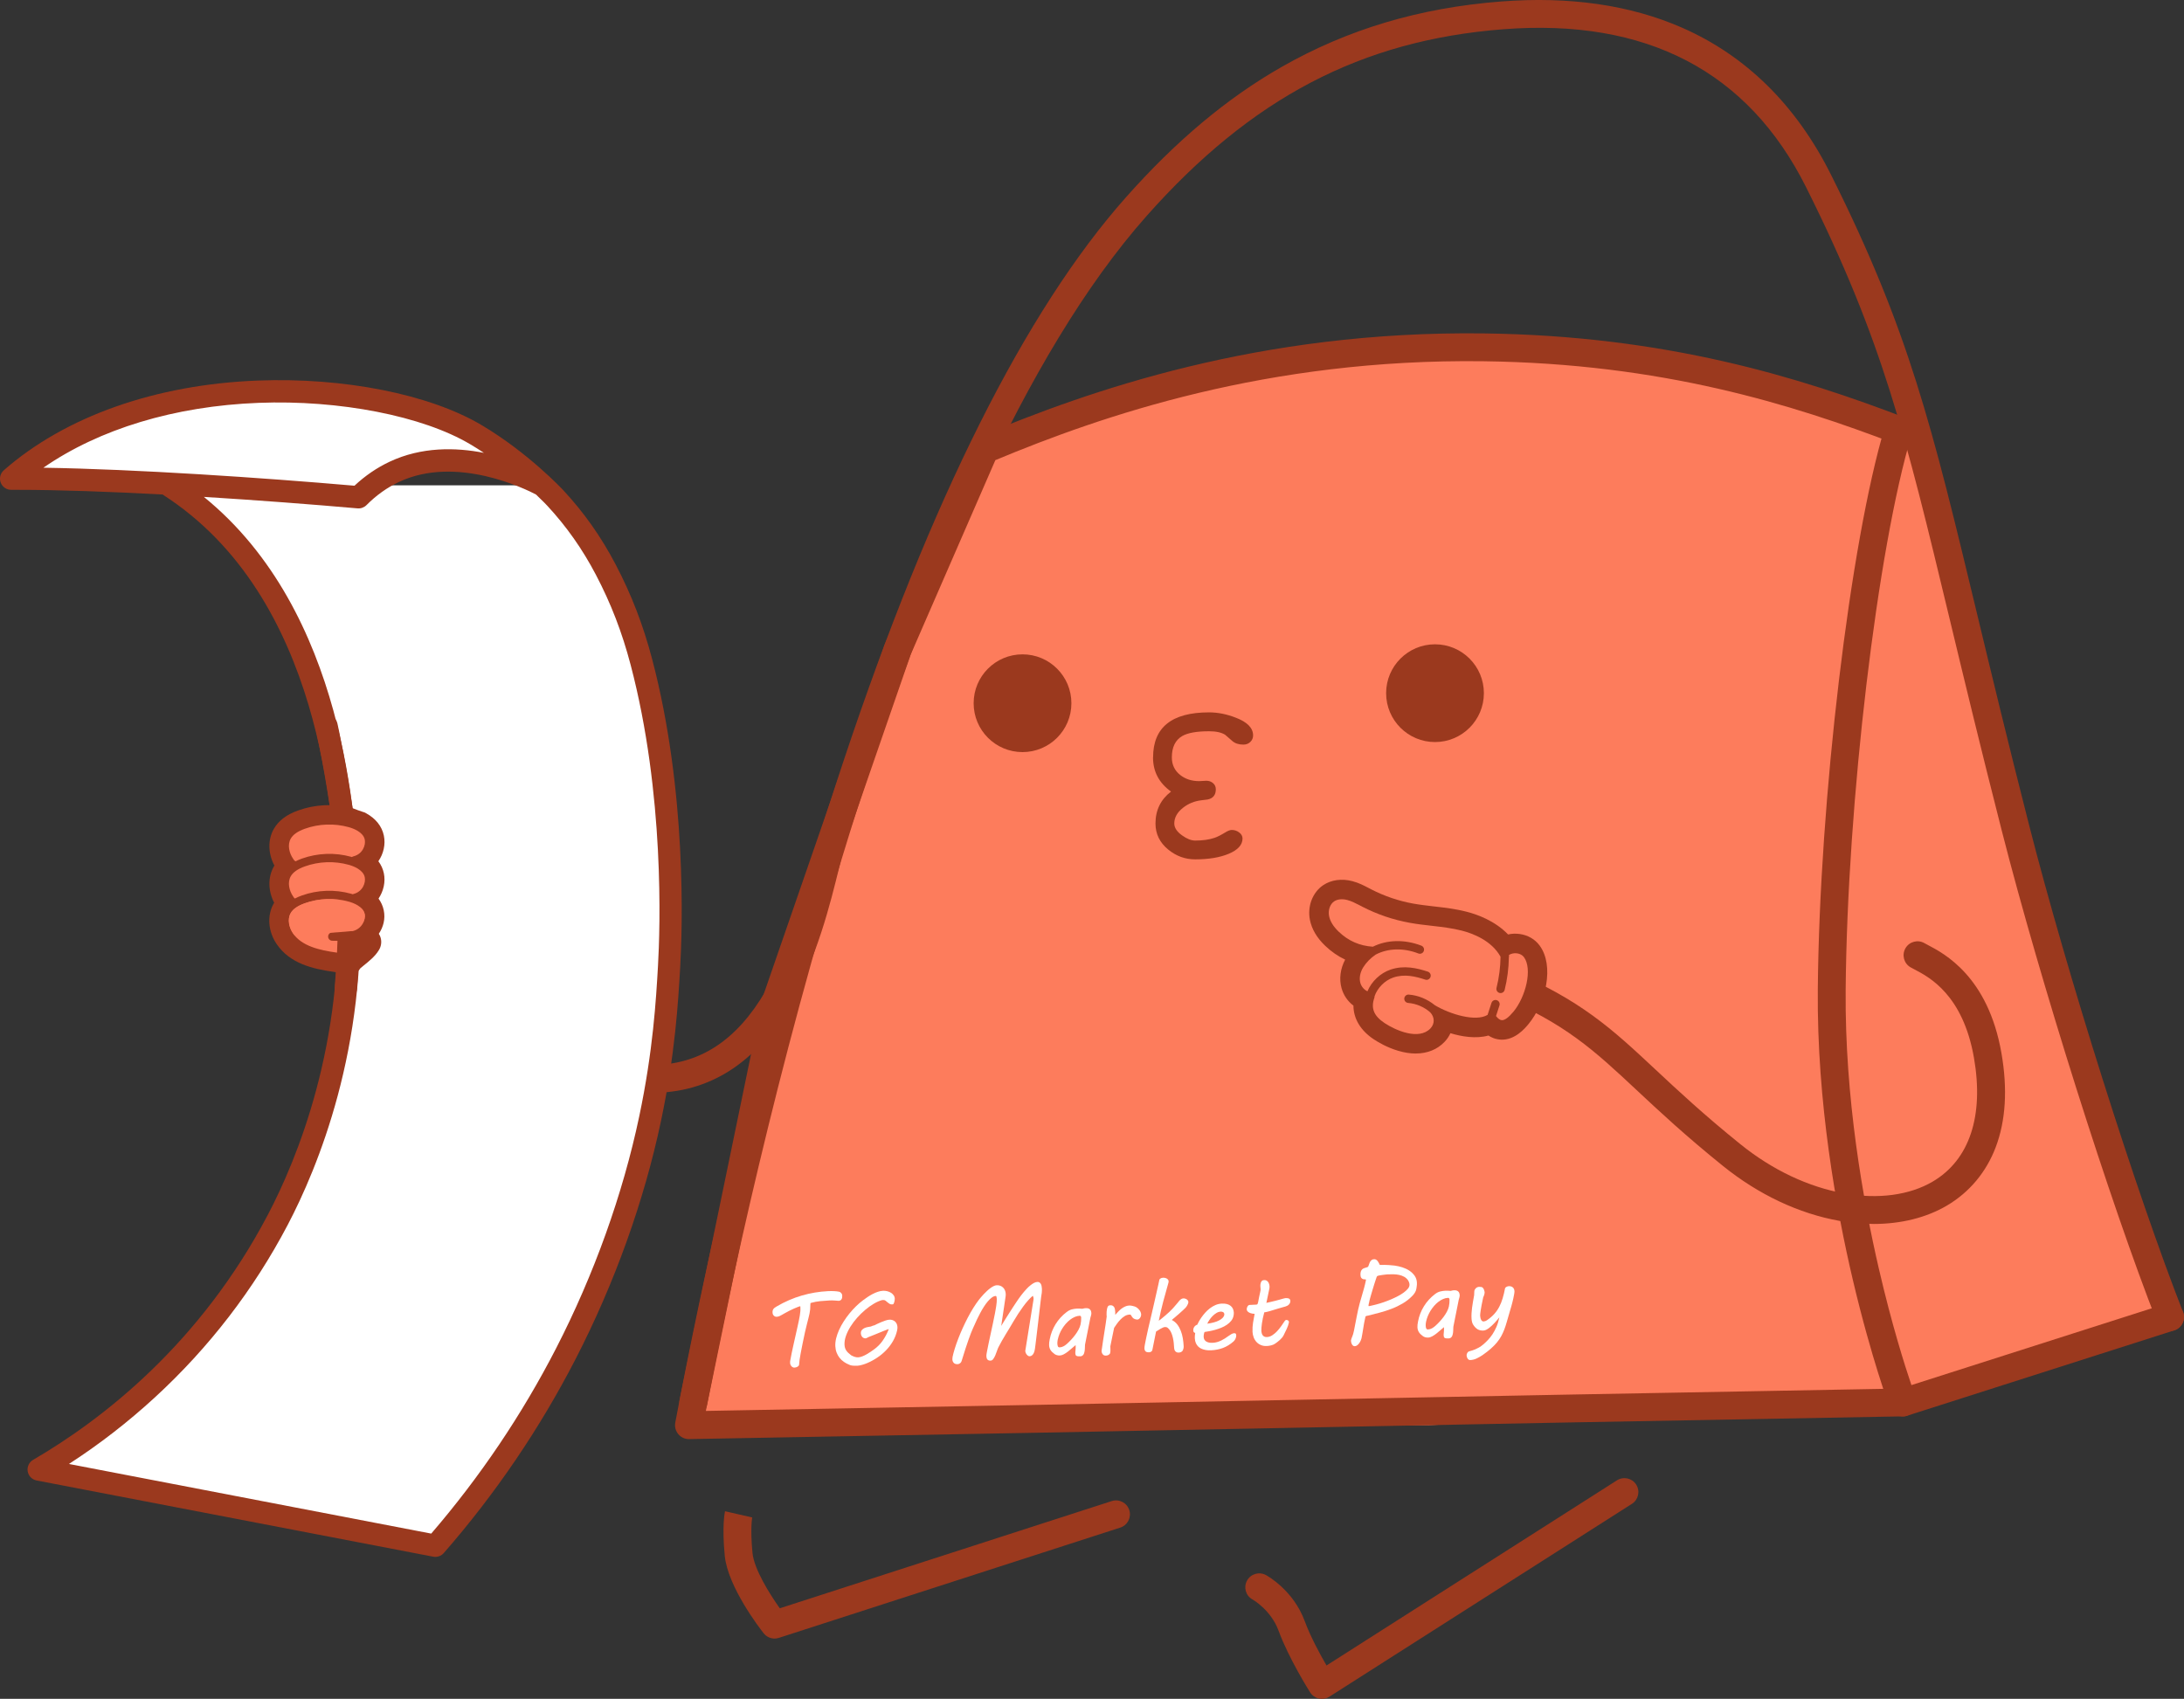 <?xml version="1.0" encoding="UTF-8"?> <svg xmlns="http://www.w3.org/2000/svg" id="Layer_1" data-name="Layer 1" viewBox="0 0 923.99 718.8"><rect x="0" y="0" width="923.99" height="718.8" fill="#333333" stroke="none"/> <defs> <style> .cls-1 { fill: #fff; } .cls-2 { fill: #fd7c5c; } .cls-3 { fill: #9b391e; } </style> </defs> <polygon class="cls-2" points="291.49 603.02 323.15 459.42 346.6 376.34 379.77 274.84 416.64 190.17 495.22 163.16 586.43 146.92 680.87 150.46 789.48 176.9 804.02 182.29 824.44 235.12 854.44 357.1 883.33 456.48 918.09 557.26 805.03 593.4 604.26 603.02 291.49 603.02"></polygon> <g> <path class="cls-1" d="m334.25,576.1c.43-2.39.92-4.81,1.48-7.25.56-2.44,1.1-4.86,1.63-7.26.22-1,.42-1.9.59-2.72.17-.81.31-1.55.42-2.22.11-.66.19-1.26.23-1.8.05-.54.06-1.03.03-1.49,0-.09,0-.18-.01-.29,0-.11-.02-.24-.04-.39-.14,0-.46.1-.94.28-.48.18-1.05.42-1.7.7-.65.29-1.33.61-2.05.97-.72.36-1.38.71-1.99,1.07-.49.28-.89.52-1.22.7-.33.19-.61.33-.85.44-.24.1-.46.18-.65.22-.2.05-.4.07-.62.08-.44.02-.83-.13-1.17-.46-.34-.33-.52-.76-.55-1.3-.02-.31,0-.59.06-.83.05-.24.14-.45.27-.64s.3-.38.52-.55c.22-.17.49-.36.81-.54,3.51-2.06,7.09-3.61,10.74-4.67,3.65-1.06,7.33-1.67,11.05-1.85.3-.01.66-.02,1.07-.03.41,0,.84,0,1.28.01.44.01.86.04,1.28.09.42.04.78.1,1.1.17.33.08.63.28.89.58.26.3.39.63.41.99.01.29,0,.56-.03.84-.04.27-.11.51-.23.72-.12.21-.28.37-.48.5-.2.13-.45.2-.75.22-.52-.03-1.11-.07-1.77-.13-.67-.05-1.34-.06-2-.03-1.34.06-2.67.16-4,.29-1.33.13-2.68.38-4.06.77-.07.03-.11.11-.13.23s-.03.28-.03.46c0,.77-.04,1.45-.09,2.04-.06.59-.15,1.18-.27,1.77-.12.59-.27,1.23-.45,1.92-.18.69-.39,1.51-.63,2.47-.24.96-.52,2.11-.83,3.45-.31,1.34-.65,2.95-1.02,4.84l-.82,4.2c-.2.97-.34,1.83-.44,2.6-.1.77-.18,1.53-.24,2.27-.05.25-.25.48-.62.72-.37.23-.81.36-1.32.39-.3.01-.57-.05-.82-.21-.25-.15-.46-.35-.63-.6-.17-.25-.29-.52-.36-.83-.07-.3-.07-.61,0-.91Z"></path> <path class="cls-1" d="m375.99,562.33c-.17.05-.47.16-.91.32-.43.16-.93.36-1.47.58-.55.22-1.12.45-1.73.71-.61.25-1.19.49-1.73.71-.55.22-1.02.41-1.43.57-.41.16-.68.27-.82.32-.1.02-.23.07-.38.15-.15.08-.31.16-.47.24-.16.08-.31.15-.46.23-.15.07-.26.11-.35.11-.3.01-.57-.03-.81-.14-.24-.11-.45-.26-.63-.45-.18-.19-.32-.42-.42-.69-.1-.27-.15-.54-.17-.83-.03-.58.11-1.06.42-1.41.31-.36.69-.64,1.13-.84.44-.2.9-.34,1.38-.42.48-.08.88-.15,1.19-.21.04,0,.13-.03.25-.08s.27-.11.42-.17c.15-.06.31-.12.46-.17.15-.05.28-.08.38-.08.25-.13.64-.32,1.17-.57.53-.25,1.11-.51,1.74-.78.63-.27,1.26-.5,1.88-.71.63-.21,1.17-.32,1.62-.35.51-.03.97.04,1.38.18.41.14.76.36,1.06.63.3.28.53.61.7.99.17.38.26.81.29,1.28,0,.2,0,.4-.01.61-.02.21-.06.46-.11.77-.35,1.62-.93,3.13-1.74,4.55-.81,1.42-1.78,2.71-2.91,3.89-1.13,1.18-2.38,2.23-3.77,3.15-1.38.92-2.82,1.7-4.3,2.33l.02-.02c-.24.11-.53.23-.87.35-.34.12-.7.24-1.08.35-.37.11-.74.2-1.1.28-.36.07-.68.12-.95.13-.56.03-1.03.03-1.41.02-.39-.02-.71-.04-.98-.08-.27-.04-.49-.09-.67-.15-.18-.06-.35-.13-.49-.19-.83-.33-1.6-.74-2.3-1.23-.7-.49-1.31-1.06-1.83-1.72-.52-.66-.93-1.4-1.24-2.22s-.49-1.72-.54-2.7c-.05-1.05.07-2.16.35-3.33.29-1.16.7-2.34,1.24-3.54.54-1.2,1.19-2.39,1.94-3.56.75-1.18,1.57-2.31,2.46-3.41.89-1.09,1.82-2.11,2.8-3.06s1.95-1.79,2.93-2.52c.59-.44,1.23-.89,1.92-1.36.68-.46,1.39-.88,2.11-1.26.72-.38,1.46-.7,2.21-.95.75-.26,1.49-.4,2.22-.44.58-.03,1.17.03,1.74.17.58.14,1.1.36,1.57.64.47.28.86.64,1.17,1.07.31.43.47.91.5,1.45.01.24-.01.51-.07.8-.02.12-.07.32-.14.61-.07.29-.17.52-.29.68l.04-.04c-.05.19-.14.3-.27.33-.13.04-.27.06-.41.06-.43.02-.8-.07-1.11-.27-.31-.2-.6-.42-.87-.65-.27-.24-.53-.46-.79-.66-.26-.2-.56-.29-.9-.28l-.58.03c-1.1.3-2.26.81-3.48,1.53-1.22.72-2.43,1.59-3.63,2.6-1.2,1.01-2.34,2.12-3.43,3.35-1.08,1.22-2.03,2.48-2.84,3.78-.81,1.3-1.44,2.6-1.9,3.92-.46,1.31-.66,2.56-.6,3.75.05.97.31,1.79.78,2.46.47.67,1.15,1.32,2.02,1.95h-.02c.46.26.95.48,1.48.66.53.17,1.04.25,1.54.22.51-.03,1.07-.15,1.66-.38.6-.23,1.19-.51,1.78-.84.59-.33,1.17-.69,1.73-1.07s1.07-.74,1.52-1.06c1.46-1.06,2.68-2.29,3.65-3.69.97-1.4,1.76-2.85,2.36-4.33.02-.07.05-.14.08-.22.03-.06.04-.12.06-.18.01-.06.02-.12.04-.16Z"></path> <path class="cls-1" d="m402.96,574.33c.22-1.1.54-2.32.96-3.67.42-1.35.91-2.76,1.48-4.23.56-1.47,1.19-2.96,1.88-4.48.69-1.52,1.41-3,2.16-4.44.75-1.44,1.53-2.81,2.33-4.1s1.6-2.44,2.39-3.47c.23-.28.52-.63.86-1.05.34-.42.73-.85,1.16-1.3.43-.45.88-.9,1.35-1.34.47-.44.95-.85,1.43-1.2.48-.36.95-.65,1.41-.88.46-.23.89-.35,1.29-.37.54-.03,1.04.04,1.5.21.46.16.85.41,1.19.73.34.33.61.72.81,1.19.2.47.32.99.34,1.56.01.24,0,.49-.02.73-.02.24-.06.5-.1.75l-1.79,12.04c.2-.34.48-.8.83-1.38.36-.58.76-1.23,1.21-1.94.45-.71.92-1.46,1.41-2.23.49-.77.97-1.52,1.44-2.24.47-.72.91-1.38,1.31-1.98.4-.6.73-1.08.98-1.45l.36-.51c.24-.34.53-.74.88-1.2.35-.46.74-.94,1.16-1.45s.88-1.01,1.35-1.5c.48-.49.96-.94,1.46-1.33.49-.4.99-.72,1.47-.98s.96-.4,1.41-.42c.34-.02.63.05.87.19.24.15.43.35.59.6.15.26.27.56.34.92.07.35.12.72.14,1.11.03.6,0,1.21-.06,1.82-.07.62-.16,1.18-.26,1.68-.05.4-.12.98-.21,1.72-.09.75-.19,1.61-.3,2.58-.12.97-.24,2.02-.37,3.15-.13,1.13-.26,2.27-.4,3.44-.14,1.16-.27,2.31-.41,3.45-.14,1.14-.26,2.19-.38,3.18-.12.98-.22,1.86-.32,2.64-.1.78-.18,1.38-.24,1.81-.03.2-.09.48-.16.82-.08.35-.2.69-.36,1.02-.16.34-.38.63-.66.89-.28.26-.63.4-1.06.42-.23.01-.45-.05-.66-.19-.21-.14-.41-.32-.58-.54-.18-.22-.32-.46-.42-.72-.11-.26-.17-.5-.2-.71l3.42-21.33c.03-.2.06-.38.08-.54.02-.16.03-.31.02-.45,0-.16-.03-.3-.07-.42-.04-.13-.08-.25-.11-.36-.05-.13-.1-.24-.14-.34-.62.52-1.28,1.17-1.97,1.95-.7.78-1.4,1.65-2.1,2.61-.7.96-1.4,1.97-2.1,3.04-.7,1.07-1.36,2.14-1.98,3.21-.49.84-1.01,1.72-1.57,2.65-.56.93-1.13,1.86-1.7,2.79-.57.93-1.12,1.87-1.65,2.8-.53.93-1.01,1.82-1.44,2.67-.21.41-.42.93-.63,1.57-.21.64-.45,1.26-.71,1.88-.26.61-.55,1.14-.87,1.58-.31.44-.68.68-1.11.7-.33.02-.6-.02-.83-.11-.23-.09-.41-.21-.54-.37s-.24-.35-.31-.56c-.07-.22-.11-.46-.12-.71-.02-.33,0-.66.05-.99.05-.33.1-.65.16-.95.24-1.27.49-2.53.76-3.79.27-1.26.54-2.54.83-3.85.29-1.31.58-2.67.88-4.08.3-1.41.61-2.9.92-4.49.08-.45.17-.95.27-1.5.1-.55.2-1.12.28-1.68.09-.57.15-1.12.2-1.65.05-.53.06-1,.04-1.42-.02-.37-.06-.66-.13-.88-.07-.22-.18-.32-.34-.32-.53.03-1.07.25-1.64.67-.57.42-1.13.97-1.7,1.64-.57.67-1.12,1.43-1.67,2.29-.54.85-1.06,1.73-1.54,2.64-.48.9-.93,1.79-1.35,2.67s-.77,1.67-1.06,2.36c-.06.15-.16.35-.28.6-.12.26-.28.61-.48,1.07-.2.46-.44,1.05-.73,1.76s-.62,1.62-1,2.7c-.38,1.09-.82,2.39-1.32,3.9s-1.05,3.28-1.67,5.31c-.11.35-.32.64-.63.87-.31.23-.64.35-.98.37-.74.04-1.3-.14-1.66-.52-.37-.38-.57-.86-.6-1.45-.01-.26,0-.54.07-.86Z"></path> <path class="cls-1" d="m454.94,572.76c-.02-.41,0-.91.08-1.49.07-.58.09-1.3.05-2.16-.45.36-.95.8-1.5,1.29-.55.5-1.12.98-1.71,1.43-.59.46-1.18.85-1.77,1.17-.59.32-1.15.49-1.68.52-.43.02-.84-.02-1.23-.13s-.73-.26-1.01-.47c-.78-.56-1.36-1.13-1.72-1.72-.36-.58-.57-1.27-.6-2.07-.02-.36,0-.73.04-1.12s.12-.83.22-1.34c.43-2.28,1.26-4.41,2.48-6.39,1.22-1.98,2.78-3.69,4.67-5.14.73-.56,1.47-.94,2.22-1.13.75-.19,1.49-.3,2.23-.33.33-.02.7-.01,1.1.01.41.02.78.05,1.11.07.32-.09.59-.15.79-.19.21-.04.42-.06.65-.07.43-.02.79.02,1.08.12.29.1.53.24.71.43.18.18.32.4.41.64.09.25.14.5.16.77.02.37-.02.73-.12,1.07-.1.34-.2.68-.29,1.03l-2.27,11.4c-.03.62-.05,1.18-.07,1.7-.02.52-.08,1-.19,1.44-.04.13-.08.29-.14.49s-.15.39-.28.57c-.13.18-.3.35-.51.49-.21.14-.48.22-.82.23-.44.02-.8,0-1.06-.03s-.47-.12-.62-.22c-.15-.1-.25-.22-.3-.37s-.08-.32-.09-.52Zm-7.41-6.11c-.05.2-.09.49-.14.86-.05.37-.06.75-.04,1.12.02.38.09.73.22,1.03.13.3.39.44.77.42.6-.03,1.15-.19,1.66-.48.51-.29.98-.63,1.42-1.02.59-.53,1.18-1.12,1.79-1.77.6-.65,1.17-1.33,1.7-2.04.53-.71.99-1.44,1.39-2.18.4-.74.68-1.47.85-2.19.09-.42.17-.9.22-1.45.05-.55.07-1.03.05-1.46,0-.18-.06-.36-.15-.54s-.26-.25-.5-.24c-.7.03-1.39.2-2.09.51-.69.31-1.35.7-1.99,1.19-.63.49-1.23,1.06-1.79,1.7s-1.07,1.34-1.52,2.07-.83,1.48-1.14,2.24c-.31.77-.54,1.51-.69,2.23Z"></path> <path class="cls-1" d="m466.14,570.93c.14-1.01.3-2.11.48-3.32.18-1.21.37-2.43.57-3.67.2-1.24.39-2.45.57-3.65.18-1.19.34-2.29.46-3.28-.02-.14-.03-.27-.04-.37s-.01-.22-.02-.35c-.02-.44-.01-.88.02-1.33.04-.44.09-.85.18-1.23.13-.55.29-.92.47-1.13.18-.2.49-.31.92-.33.41-.02.75.05,1.01.2s.46.36.62.62c.16.26.26.57.32.92s.1.71.12,1.08c0,.2.01.42.01.66,0,.24,0,.44,0,.58.38-.43.78-.88,1.21-1.33.43-.46.89-.87,1.37-1.25.49-.37,1.01-.69,1.56-.94.55-.25,1.13-.4,1.75-.43.24-.01.48,0,.72.03s.48.08.72.14c.29.06.59.14.9.24.31.11.62.26.91.46.49.33.9.76,1.25,1.28.35.52.53,1.06.56,1.61.01.21-.02.45-.09.7-.07.25-.18.49-.32.7-.14.21-.31.39-.5.54-.19.15-.41.22-.65.24-.24.01-.54-.03-.9-.14-.36-.1-.65-.25-.89-.44-.1-.08-.21-.2-.33-.35s-.22-.3-.32-.46c-.1-.15-.19-.29-.28-.43-.09-.13-.15-.22-.19-.26-.07-.01-.15-.02-.24-.02-.09,0-.16,0-.24,0-.73.04-1.41.25-2.05.66-.64.4-1.23.88-1.77,1.45-.54.56-1.04,1.16-1.49,1.79-.45.63-.84,1.19-1.17,1.7-.23,1.17-.49,2.41-.77,3.73-.29,1.32-.56,2.7-.84,4.14l.03.53c.02.43.03.86.02,1.31,0,.44-.07.84-.2,1.19-.15.22-.36.41-.65.58-.28.16-.62.25-1,.27-.6.03-1.06-.14-1.37-.52-.32-.38-.49-.83-.52-1.36-.01-.24.01-.49.07-.75Z"></path> <path class="cls-1" d="m492.93,561.47c-.29.01-.6.1-.95.25-.35.15-.7.33-1.05.53-.35.2-.68.41-1,.63s-.6.39-.83.51l-1.57,7.79c-.06.3-.22.54-.5.71-.28.17-.54.26-.78.27-.77.04-1.3-.09-1.59-.38-.29-.29-.45-.69-.48-1.19-.01-.21,0-.43.02-.65.02-.22.06-.46.1-.7l.07-.37c.07-.39.16-.88.28-1.47.12-.59.25-1.22.39-1.87.14-.66.28-1.32.43-1.99.15-.67.28-1.29.41-1.85.13-.55.32-1.36.58-2.45.25-1.08.54-2.3.85-3.64.31-1.34.64-2.75.97-4.21.34-1.47.65-2.86.95-4.19.3-1.33.57-2.51.8-3.54.24-1.03.4-1.79.49-2.28.12-.21.31-.38.57-.52.26-.14.58-.22.95-.24.26-.01.52,0,.8.06s.52.14.75.26c.23.13.42.29.57.49.15.2.24.43.25.71,0,.19-.02.41-.1.67-.73,2.52-1.46,5.13-2.17,7.83-.71,2.7-1.34,5.42-1.89,8.18.18-.12.51-.37.99-.76.48-.38,1.01-.82,1.6-1.32.58-.5,1.17-1.02,1.76-1.56.59-.54,1.08-1.03,1.47-1.46.27-.3.55-.61.82-.93s.54-.63.79-.92c.25-.29.47-.55.66-.78.19-.23.34-.41.44-.55.26-.33.54-.6.85-.82.31-.22.63-.34.96-.36.31-.02.6.02.86.11.26.09.49.2.68.34.19.14.34.3.45.49.11.19.17.37.18.54.01.21-.03.44-.12.69-.09.25-.19.49-.32.72-.12.23-.26.45-.41.65-.15.2-.28.35-.38.46-.37.36-.78.76-1.25,1.19s-.95.87-1.46,1.31c-.51.45-1.02.89-1.55,1.34-.53.45-1.04.88-1.53,1.28.92.46,1.69,1.09,2.31,1.89.62.8,1.12,1.71,1.51,2.71.39,1,.68,2.06.86,3.18.18,1.12.3,2.21.35,3.28,0,.09,0,.22,0,.4,0,.18-.03.35-.06.51-.06.26-.13.5-.22.72-.09.22-.21.41-.37.56-.16.16-.35.28-.58.38-.23.1-.52.15-.86.17-.33.02-.61-.03-.84-.13-.23-.1-.43-.24-.59-.42-.16-.18-.28-.38-.36-.6-.08-.22-.13-.45-.14-.68-.03-.71-.09-1.45-.17-2.21-.08-.76-.2-1.49-.36-2.2-.16-.71-.37-1.37-.62-1.99-.25-.62-.57-1.15-.95-1.59-.27-.32-.52-.56-.75-.73-.23-.17-.5-.25-.81-.24h-.17Z"></path> <path class="cls-1" d="m504.85,562.99c-.03-.61.11-1.14.42-1.58.31-.44.73-.75,1.26-.92.14-.32.36-.76.66-1.31.3-.55.68-1.15,1.13-1.8.45-.65.98-1.31,1.56-1.97.59-.66,1.24-1.27,1.97-1.83.72-.56,1.51-1.02,2.35-1.39.85-.37,1.75-.58,2.72-.62.83-.04,1.55.02,2.17.19.62.17,1.14.42,1.56.76.42.34.74.75.96,1.23s.35,1.01.38,1.58c.02.48-.02.95-.12,1.4-.16.81-.5,1.52-1.01,2.15-.51.62-1.12,1.18-1.84,1.66-.71.48-1.49.9-2.34,1.24-.85.34-1.7.63-2.55.87s-1.67.43-2.47.58c-.79.15-1.48.26-2.06.35-.12.26-.21.59-.28.99-.07.4-.1.78-.08,1.15.04.83.4,1.45,1.08,1.88.68.42,1.59.61,2.75.55.67-.03,1.31-.14,1.91-.32.61-.18,1.18-.4,1.71-.66.54-.26,1.04-.54,1.51-.84.47-.3.9-.6,1.29-.89.5-.37.97-.68,1.42-.94s.86-.4,1.21-.41.59.06.7.23c.11.17.17.36.18.56,0,.11,0,.22,0,.33,0,.11,0,.2-.02.27-.05.37-.18.75-.37,1.13-.2.38-.45.71-.77,1-1.43,1.24-2.91,2.15-4.44,2.72-1.54.57-3.19.9-4.95.99-.34.02-.75.02-1.21,0-.47-.02-.95-.08-1.46-.19-.51-.1-1.01-.27-1.5-.48-.5-.22-.94-.52-1.34-.9-.4-.38-.73-.86-.99-1.43-.26-.57-.42-1.27-.46-2.1-.03-.67.02-1.42.17-2.26-.19-.02-.37-.11-.54-.26-.17-.16-.27-.39-.28-.7Zm13.09-6.57c.02-.07.04-.14.03-.19,0-.06,0-.12,0-.19-.02-.38-.18-.67-.47-.84-.29-.18-.64-.26-1.04-.24-.63.03-1.24.22-1.82.58-.59.36-1.14.79-1.65,1.31-.51.52-.96,1.07-1.34,1.65-.39.58-.68,1.11-.89,1.57,1.02-.14,1.96-.32,2.8-.55.85-.23,1.58-.51,2.2-.84.62-.32,1.12-.68,1.49-1.06.37-.38.61-.78.7-1.2Z"></path> <path class="cls-1" d="m529.91,563.38c-.06-1.2.02-2.45.22-3.75.21-1.3.43-2.55.67-3.75-.37,0-.75-.04-1.14-.12-.39-.08-.75-.2-1.07-.35-.32-.16-.59-.35-.8-.59-.21-.24-.33-.52-.34-.85,0-.13.01-.29.06-.5.05-.2.12-.4.22-.6.1-.2.23-.37.39-.51.16-.14.35-.22.57-.23l2.86-.14c.27-.01.45-.14.54-.38.09-.24.16-.47.2-.71.14-.83.28-1.56.42-2.17.13-.61.25-1.13.34-1.56.09-.43.17-.77.22-1.04.05-.27.07-.48.07-.63,0-.19-.03-.36-.05-.53-.02-.17-.04-.4-.06-.7v-.21c-.02-.11-.01-.26,0-.45.01-.19.07-.45.16-.8.07-.27.22-.54.43-.79.22-.25.54-.39.99-.41.38-.02.72.04.99.19.28.14.51.34.69.59.18.25.33.53.43.86.1.32.16.65.18.98.02.36,0,.68-.06.97l-1.27,6.06c.76-.17,1.44-.32,2.03-.46s1.19-.29,1.78-.43c.65-.16,1.21-.31,1.68-.45.47-.14.88-.25,1.22-.35.34-.1.62-.17.86-.23.23-.06.43-.1.58-.1.23-.01.46,0,.7.02.24.02.45.07.63.15.18.08.33.19.46.34.12.15.19.36.2.61.02.34-.04.65-.16.92-.12.27-.29.51-.49.71-.2.2-.44.37-.7.51-.26.13-.53.24-.8.31-.23.05-.52.13-.88.24-.36.1-.75.22-1.18.34-.43.12-.88.25-1.34.39-.46.14-.92.27-1.35.41-.65.2-1.2.37-1.66.51-.46.14-.85.24-1.17.31-.33.07-.59.13-.8.17-.21.04-.37.06-.5.07-.23.83-.43,1.63-.59,2.43-.16.79-.29,1.53-.4,2.21-.1.68-.17,1.29-.21,1.83-.04.54-.05.96-.04,1.26.02.38.07.75.16,1.09.09.35.22.64.41.89.18.25.42.44.72.58.3.14.67.19,1.11.17.76-.04,1.49-.28,2.19-.73.71-.45,1.38-1.01,2.01-1.67.63-.67,1.22-1.39,1.78-2.18.55-.78,1.06-1.53,1.53-2.24.16-.26.37-.4.64-.42.09,0,.19,0,.31.03.12.02.24.07.36.13.12.07.22.15.3.26.08.11.13.24.14.4,0,.11,0,.2,0,.26-.19.89-.49,1.8-.93,2.71-.43.91-.88,1.83-1.33,2.75-.16.32-.37.64-.63.95-.26.31-.55.62-.87.91s-.64.57-.99.84c-.34.27-.67.51-.97.72-.52.37-1.1.63-1.74.79-.63.16-1.25.25-1.85.28-.93.05-1.76-.08-2.49-.38-.74-.3-1.36-.73-1.88-1.28-.52-.55-.93-1.21-1.22-1.96-.29-.76-.46-1.58-.51-2.46Z"></path> <path class="cls-1" d="m571.59,567c.04-.26.11-.51.21-.74.1-.23.2-.5.32-.79s.23-.64.36-1.03c.12-.4.24-.89.36-1.48l.67-3.46c.16-.84.32-1.69.5-2.56.17-.87.37-1.86.61-2.95.19-.88.42-1.8.69-2.76.27-.96.56-1.96.86-2.99.3-1.03.6-2.09.91-3.17.3-1.09.57-2.21.8-3.36.01-.04.02-.1.01-.17,0-.11-.04-.18-.12-.21s-.17-.04-.28-.03c-.36.02-.65-.02-.89-.12-.24-.1-.43-.23-.58-.39-.14-.16-.25-.36-.32-.57-.07-.22-.11-.45-.12-.69-.03-.63.02-1.13.15-1.52.13-.38.31-.69.53-.9.22-.22.47-.38.75-.49.27-.11.54-.19.8-.26.26-.07.49-.14.69-.22.2-.07.33-.2.41-.37.13-.31.24-.63.35-.97.1-.34.24-.66.41-.95s.39-.54.65-.74c.26-.2.61-.31,1.05-.33.31-.02.6.06.85.22.25.16.47.36.66.61.19.25.36.51.5.8.14.29.27.55.38.78,1.47-.03,2.74,0,3.83.07,1.08.08,1.9.15,2.44.22,1.08.15,2.16.39,3.26.74,1.09.35,2.09.82,2.98,1.41.89.59,1.63,1.31,2.22,2.14.59.84.91,1.81.97,2.92.03.57,0,1.17-.11,1.78l-.11.75c-.08.6-.3,1.17-.63,1.7s-.73,1.01-1.16,1.45c-1.21,1.23-2.55,2.28-4.02,3.14-1.47.86-3.01,1.61-4.63,2.23s-3.26,1.16-4.96,1.61c-1.69.45-3.36.89-5.01,1.29l-.59.11c-.33.06-.51.19-.56.39-.24,1-.42,1.87-.55,2.62-.13.75-.25,1.46-.36,2.15-.11.68-.22,1.37-.33,2.05-.11.68-.25,1.44-.42,2.28-.06.27-.17.6-.34.98-.17.38-.37.74-.61,1.08s-.52.64-.85.89c-.32.25-.67.39-1.04.4-.26.01-.48-.05-.67-.18-.19-.13-.35-.31-.49-.52-.13-.22-.24-.45-.31-.7-.08-.25-.12-.49-.13-.72,0-.09,0-.17-.01-.25,0-.08,0-.15.03-.23Zm7.72-16.21c-.02.1-.06.23-.1.38-.04.15-.08.31-.12.48-.04.17-.06.32-.09.45-.02.14-.03.23-.03.29,0,.07.02.13.04.18.02.05.07.07.14.07.04,0,.18-.03.4-.07.23-.05.5-.11.82-.18.32-.07.66-.15,1.03-.24.37-.09.72-.18,1.06-.27.92-.24,1.89-.54,2.93-.9,1.04-.36,2.07-.75,3.1-1.19,1.03-.44,2.01-.9,2.94-1.39.93-.49,1.76-1,2.47-1.53.76-.57,1.36-1.12,1.8-1.67.44-.55.65-1.12.62-1.72-.02-.36-.08-.67-.19-.94-.11-.27-.22-.52-.35-.74-.46-.68-1.02-1.2-1.68-1.57-.66-.37-1.37-.63-2.14-.8-.77-.16-1.56-.25-2.39-.27-.83-.02-1.64,0-2.44.03-.21.01-.54.04-.97.09-.43.05-.89.11-1.36.17s-.91.14-1.32.22c-.4.08-.67.17-.81.26-.07.05-.13.12-.17.22-.05.1-.08.19-.11.26-.1.29-.24.69-.41,1.21-.17.52-.36,1.09-.56,1.73-.2.64-.4,1.31-.62,2.02-.22.71-.42,1.4-.62,2.08-.2.67-.38,1.3-.54,1.89-.16.59-.29,1.07-.37,1.44Z"></path> <path class="cls-1" d="m610.77,565.18c-.02-.41,0-.91.08-1.49.07-.58.09-1.3.05-2.16-.45.36-.95.8-1.5,1.29-.55.5-1.12.98-1.71,1.43-.59.46-1.18.85-1.77,1.17-.59.32-1.15.5-1.68.52-.43.02-.84-.02-1.23-.13-.39-.11-.73-.26-1.01-.47-.78-.56-1.36-1.13-1.72-1.72-.36-.58-.57-1.27-.6-2.07-.02-.36,0-.73.04-1.12.05-.39.12-.83.22-1.34.43-2.28,1.26-4.41,2.48-6.39,1.22-1.98,2.78-3.69,4.67-5.14.73-.56,1.47-.94,2.22-1.12.75-.19,1.49-.3,2.23-.33.33-.02.7-.01,1.1.01.41.02.78.05,1.11.07.32-.09.59-.15.79-.19.21-.04.42-.06.65-.07.43-.02.79.02,1.08.12.29.1.53.24.71.43.18.18.32.4.41.64.09.25.14.5.16.77.02.37-.02.73-.12,1.07-.1.34-.2.68-.29,1.03l-2.27,11.4c-.03.62-.05,1.18-.07,1.7-.02.51-.08,1-.19,1.44-.04.13-.08.29-.14.49-.05.2-.15.39-.28.57-.13.19-.3.35-.51.49-.21.14-.48.22-.82.23-.44.02-.8,0-1.06-.03-.27-.04-.47-.12-.62-.22s-.25-.22-.3-.37c-.05-.15-.08-.32-.09-.52Zm-7.41-6.11c-.05.2-.09.49-.14.86-.05.37-.06.75-.04,1.12.02.38.09.73.22,1.03.13.3.39.44.77.42.6-.03,1.15-.19,1.66-.48.51-.29.98-.63,1.42-1.02.59-.53,1.18-1.12,1.79-1.77.6-.65,1.17-1.33,1.7-2.04.53-.71.99-1.44,1.39-2.18.4-.74.68-1.47.85-2.19.09-.42.17-.9.22-1.45.05-.54.07-1.03.05-1.46,0-.18-.06-.36-.15-.54s-.26-.25-.5-.24c-.7.03-1.39.2-2.09.51-.69.31-1.36.7-1.99,1.19-.63.49-1.23,1.06-1.79,1.7-.56.65-1.07,1.34-1.52,2.07-.45.73-.83,1.48-1.14,2.24-.31.77-.54,1.51-.7,2.23Z"></path> <path class="cls-1" d="m622,575.45c-.21.01-.41-.04-.59-.14-.18-.11-.33-.25-.46-.43-.13-.18-.24-.38-.32-.6-.08-.22-.13-.43-.14-.65-.01-.27.01-.51.07-.71.06-.2.14-.38.24-.54.1-.15.21-.28.32-.37s.22-.16.32-.21c.34-.1.73-.21,1.18-.34.45-.12.94-.29,1.46-.51.52-.22,1.08-.5,1.67-.83.59-.34,1.19-.77,1.81-1.3.62-.53,1.26-1.14,1.93-1.84.67-.7,1.32-1.51,1.93-2.43.61-.92,1.17-1.97,1.69-3.15.51-1.17.92-2.51,1.22-4.01-.26.31-.55.67-.88,1.06-.33.39-.69.8-1.07,1.21s-.77.81-1.18,1.19c-.41.38-.82.73-1.23,1.05-.41.31-.82.56-1.22.76-.4.19-.77.29-1.13.31-.95.05-1.78-.13-2.47-.53s-1.35-1.09-1.96-2.06c-.17-.28-.31-.64-.42-1.09-.11-.45-.17-.91-.2-1.38-.04-.77-.04-1.52,0-2.25.04-.73.11-1.49.21-2.28.1-.79.23-1.62.38-2.49.15-.87.32-1.83.51-2.88,0-.27,0-.53.03-.77.02-.2.03-.39.03-.58s0-.3.02-.34c.02-.24.09-.48.21-.7.13-.22.28-.41.46-.58.18-.17.38-.3.6-.39.22-.1.43-.15.65-.16.3-.01.6,0,.9.03.3.04.54.13.72.3.25.24.45.57.59.98.14.41.22.77.24,1.1,0,.13-.04.39-.14.78-.1.39-.26.8-.47,1.22-.28,1.3-.5,2.4-.68,3.3-.17.9-.3,1.65-.39,2.25-.09.6-.16,1.07-.19,1.42-.03.35-.04.62-.04.8.04.77.2,1.38.47,1.82.28.44.6.66.97.64.21-.01.46-.07.73-.16s.56-.26.87-.47c1.16-.8,2.15-1.66,2.97-2.58.82-.92,1.51-1.92,2.08-3.01.57-1.09,1.05-2.28,1.43-3.57.39-1.29.73-2.71,1.02-4.25.02-.1.09-.2.19-.31.1-.1.23-.2.37-.27.15-.08.3-.15.47-.21.17-.06.33-.09.49-.1.76-.04,1.35.14,1.77.52.43.39.65.92.69,1.61.01.26-.03.67-.13,1.25-.1.58-.22,1.19-.36,1.83-.14.64-.29,1.26-.44,1.84s-.27,1.02-.35,1.29l-.88,3.02c-.4,1.36-.77,2.62-1.09,3.76-.32,1.14-.67,2.21-1.05,3.21s-.82,1.94-1.31,2.84c-.49.89-1.1,1.77-1.81,2.64-.71.86-1.57,1.74-2.57,2.62-1,.88-2.2,1.81-3.59,2.78-.86.57-1.7,1.04-2.53,1.42-.83.38-1.72.59-2.66.63Z"></path> </g> <g> <path class="cls-3" d="m291.48,608.91c-1.73,0-3.38-.76-4.5-2.09-1.14-1.36-1.62-3.15-1.29-4.9,10.8-57.2,34.42-169.69,71.36-280.46,36.7-110.06,76.84-190.12,119.3-237.97,21.25-23.95,42.77-41.97,65.77-55.11,28.01-15.99,58.42-25.07,92.94-27.75,28.87-2.24,54.59,1.47,76.45,11.03,27.18,11.89,48.42,32.83,63.13,62.25,33.01,66.02,42.62,106,61.76,185.63,6.08,25.31,12.98,54,21.93,89.07,16.19,63.47,45.46,156.1,65.25,206.49,1.19,3.03-.3,6.45-3.33,7.64-3.03,1.19-6.45-.3-7.64-3.33-19.93-50.77-49.4-144.03-65.7-207.89-8.97-35.15-15.87-63.88-21.97-89.23-18.93-78.76-28.44-118.3-60.85-183.11-24.51-49.02-67.61-71.5-128.12-66.8-59.99,4.66-106.5,29-150.81,78.93-104.68,117.96-167.75,408.1-186.53,505.67,107.95-1.92,179.85-3.32,249.45-4.68,71.17-1.39,144.77-2.83,256.84-4.81.04,0,.07,0,.11,0,3.21,0,5.84,2.57,5.89,5.79.06,3.26-2.53,5.94-5.79,6-112.06,1.98-185.65,3.42-256.82,4.81-71.15,1.39-144.71,2.83-256.72,4.81-.04,0-.07,0-.11,0Z"></path> <path class="cls-3" d="m293.32,599.32c-.4,0-.8-.04-1.2-.12-3.19-.66-5.24-3.78-4.58-6.97l35.19-170.35c.05-.25.12-.49.2-.73l51.27-148.24c.05-.14.11-.29.17-.43l36.87-84.67c.61-1.39,1.72-2.49,3.12-3.08,46.04-19.33,118.26-44.88,213.4-43.66,77.36.99,133.58,18.61,178.37,35.71,3.04,1.16,4.57,4.57,3.4,7.61-1.16,3.04-4.57,4.57-7.61,3.4-43.82-16.73-98.79-33.97-174.31-34.94-91.46-1.17-161.35,23.03-206.5,41.84l-35.83,82.29-51.07,147.66-35.11,169.98c-.58,2.79-3.03,4.7-5.77,4.7Z"></path> <path class="cls-3" d="m792.67,517.86c-4.69,0-9.52-.43-14.43-1.3-17.18-3.05-34.23-11.09-49.3-23.24-15.9-12.82-26.86-23.06-36.53-32.1-18.13-16.94-30.11-28.13-58.68-40.15-3-1.26-4.41-4.72-3.15-7.72,1.26-3,4.72-4.41,7.72-3.15,30.51,12.83,43.79,25.23,62.16,42.4,9.53,8.9,20.32,18.99,35.88,31.54,13.53,10.91,28.73,18.1,43.96,20.81,14.3,2.54,27.59.76,37.41-5.03,15.53-9.15,21.71-27.74,17.42-52.36-4.65-26.65-18.92-34.12-25.02-37.31-.69-.36-1.28-.67-1.82-.98-2.82-1.63-3.77-5.24-2.14-8.06,1.63-2.82,5.24-3.78,8.06-2.14.32.18.8.44,1.37.74,6.98,3.65,25.52,13.35,31.17,45.73,2.65,15.21,1.84,28.61-2.41,39.84-4,10.56-11.13,19.1-20.64,24.7-8.72,5.14-19.42,7.78-31.03,7.79Z"></path> <g> <path d="m647.54,402.83c-1.19-1.6-3.05-2.65-5.22-2.96-2.03-.29-4.08.12-5.74,1.11-4.75-6.56-12.65-9.47-17.28-10.64-4.39-1.12-8.91-1.64-13.28-2.14-2.97-.34-6.04-.69-9-1.23-6.62-1.2-13.01-3.37-18.99-6.44l-1.06-.55c-1.88-.99-3.82-2.01-6.01-2.58-3.19-.84-6.31-.45-8.55,1.07-2.9,1.98-4.35,5.92-3.6,9.79.57,2.95,2.29,5.81,5.1,8.5,3.78,3.61,8.03,5.88,12.88,6.85-1.18,1.16-2.21,2.44-3.04,3.78-1.88,3.01-2.47,6.46-1.63,9.45.79,2.83,2.89,5.07,5.43,6.01-.01.06,0,.11,0,.15-1.01,5.05,1.08,9.34,6.24,12.79,2.34,1.56,5.6,3.26,9.09,4.29,5.22,1.54,10.95,1.59,14.86-2.52,1.83-1.93,2.59-4.37,2.3-6.75,6.54,2.84,15.11,4.8,20.6,1.92,1.02,1.14,2.12,1.89,3.28,2.23.42.12.84.19,1.27.21,3.25.15,6-2.7,7.79-4.85,6.11-7.36,9.42-20.97,4.54-27.51Zm-7.26,25.24c-2.02,2.43-3.67,3.64-4.9,3.58-.78-.04-1.61-.65-2.46-1.75l1.46-4.49c.3-.93-.21-1.93-1.14-2.23-.88-.3-1.93.21-2.23,1.14l-1.65,5.08c-5.02,3.06-15.98-.29-22.31-4.08-3.15-2.57-7.01-4.18-11.02-4.5-.97-.08-1.83.65-1.91,1.62-.08.97.64,1.82,1.62,1.91,3.44.28,6.74,1.7,9.33,3.96,1.93,2.01,2,4.84.12,6.82-4.92,5.18-14.85.78-19.42-2.27-4.58-3.06-5.86-6.26-4.31-10.73.07-.21.09-.43.09-.64,1.22-3.5,4.29-6.65,7.91-7.89,4.7-1.6,9.26-.52,13.51.88.93.34,1.93-.2,2.24-1.13.31-.93-.2-1.93-1.13-2.24-4.58-1.51-10.05-2.8-15.76-.87-4.37,1.48-8.04,5.03-9.79,9.18-1.37-.61-2.55-1.95-3-3.53-.57-2.04-.12-4.46,1.23-6.63,1.27-2.04,3.09-3.9,5.27-5.37,5.18-2.72,11.76-2.91,18.04-.47.93.36,1.94-.1,2.29-1.01.35-.91-.1-1.94-1.01-2.29-7.07-2.73-14.51-2.55-20.53.44-5.61-.37-10.35-2.44-14.45-6.36-2.27-2.18-3.64-4.4-4.07-6.62-.48-2.47.39-5.01,2.12-6.19,1.39-.95,3.45-1.16,5.65-.58,1.79.49,3.48,1.36,5.27,2.29l1.09.57c6.29,3.23,13.01,5.51,19.98,6.77,3.07.56,6.2.92,9.22,1.26,4.25.49,8.65.99,12.81,2.05,4.53,1.16,12.59,4.13,16.4,11.05-.06,4.44-.62,8.86-1.7,13.18-.23.92.31,1.86,1.22,2.13.02,0,.05.01.07.02.95.24,1.91-.34,2.15-1.29,1.12-4.51,1.71-9.14,1.79-13.78.1-.29.09-.6.03-.91,0-.03,0-.07,0-.1.97-.59,2.21-.86,3.44-.68,1.22.17,2.25.73,2.88,1.57,3.77,5.04.72,16.93-4.42,23.12Z"></path> <path class="cls-3" d="m598.97,445.76c-2.33,0-4.81-.38-7.41-1.15-4.77-1.41-8.55-3.67-10.38-4.89-5.58-3.72-8.54-8.69-8.58-14.24-2.39-1.78-4.18-4.36-5.02-7.36-1.09-3.89-.53-8.23,1.52-12.1-3.04-1.42-5.86-3.38-8.45-5.85-3.54-3.38-5.71-7.09-6.47-11.02-1.11-5.69,1.13-11.55,5.57-14.58,3.38-2.3,7.9-2.94,12.42-1.74,2.63.68,4.87,1.85,6.84,2.88l1.19.62c5.56,2.85,11.51,4.87,17.66,5.98,2.81.51,5.8.85,8.69,1.19,4.53.52,9.21,1.05,13.91,2.26,4.35,1.1,11.92,3.75,17.57,9.62,1.6-.36,3.28-.43,4.95-.19,3.41.48,6.38,2.18,8.34,4.81,6.42,8.59,2.68,24.46-4.69,33.34-1.4,1.69-5.67,6.83-11.64,6.55-.8-.04-1.61-.17-2.39-.4-1-.3-1.97-.75-2.88-1.35-5.37,1.5-11.44.42-16.08-.98-.61,1.32-1.44,2.56-2.48,3.65-3.11,3.27-7.31,4.94-12.2,4.94Zm-12.78-23.2c-.06.39-.15.77-.28,1.14-.65,1.85-.85,3.01,2.48,5.24,4.68,3.13,11.33,5.11,13.38,2.94.03-.03.05-.06.06-.08-.01-.03-.03-.07-.07-.12-1.83-1.51-4.09-2.45-6.4-2.63-3.57-.3-6.23-3.43-5.95-6.98.13-1.62.85-3.06,1.93-4.12-.12.04-.24.07-.36.12-2.01.68-3.91,2.49-4.79,4.49Zm15.65,9.22h0Zm32.73-4.67h0s0,0,0,0Zm-24.85-5.67c5.59,3.28,12.5,4.88,15.83,4.37l.95-2.94c.37-1.16,1.08-2.19,2.01-2.96-.23-.97-.23-2.01.03-3.04.87-3.48,1.38-7.09,1.52-10.76-3.2-4.68-9.31-6.85-12.82-7.75-3.84-.98-8.08-1.47-12.17-1.94-.3-.04-.61-.07-.91-.11,1.09.68,1.94,1.67,2.47,2.87.7,1.58.74,3.35.12,4.96-.36.94-.92,1.74-1.61,2.38.14.04.27.09.4.13,1.64.54,2.98,1.69,3.76,3.24.78,1.55.91,3.31.36,4.95-.55,1.67-1.77,3.06-3.34,3.82-.17.08-.35.16-.53.23,1.38.72,2.69,1.58,3.92,2.55Zm-42.62-36.15c-.12.18-.31.72-.18,1.41.24,1.22,1.17,2.65,2.71,4.11,3.02,2.89,6.33,4.48,10.35,4.96,2.8-1.21,5.82-1.94,8.94-2.18-5.06-1.39-9.97-3.3-14.66-5.71l-1.11-.58c-1.47-.77-2.98-1.56-4.33-1.93-.91-.24-1.51-.16-1.72-.08Zm.03-.04h0Z"></path> </g> <path class="cls-2" d="m640.28,428.07c-2.02,2.43-3.67,3.64-4.9,3.58-.78-.04-1.61-.65-2.46-1.75l1.46-4.49c.3-.93-.21-1.93-1.14-2.23-.88-.3-1.93.21-2.23,1.14l-1.65,5.08c-5.02,3.06-15.98-.29-22.31-4.08-3.15-2.57-7.01-4.18-11.02-4.5-.97-.08-1.83.65-1.91,1.62-.08.97.64,1.82,1.62,1.91,3.44.28,6.74,1.7,9.33,3.96,1.93,2.01,2,4.84.12,6.82-4.92,5.18-14.85.78-19.42-2.27-4.58-3.06-5.86-6.26-4.31-10.73.07-.21.09-.43.09-.64,1.22-3.5,4.29-6.65,7.91-7.89,4.7-1.6,9.26-.52,13.51.88.93.34,1.93-.2,2.24-1.13.31-.93-.2-1.93-1.13-2.24-4.58-1.51-10.05-2.8-15.76-.87-4.37,1.48-8.04,5.03-9.79,9.18-1.37-.61-2.55-1.95-3-3.53-.57-2.04-.12-4.46,1.23-6.63,1.27-2.04,3.09-3.9,5.27-5.37,5.18-2.72,11.76-2.91,18.04-.47.93.36,1.94-.1,2.29-1.01.35-.91-.1-1.94-1.01-2.29-7.07-2.73-14.51-2.55-20.53.44-5.61-.37-10.35-2.44-14.45-6.36-2.27-2.18-3.64-4.4-4.07-6.62-.48-2.47.39-5.01,2.12-6.19,1.39-.95,3.45-1.16,5.65-.58,1.79.49,3.48,1.36,5.27,2.29l1.09.57c6.29,3.23,13.01,5.51,19.98,6.77,3.07.56,6.2.92,9.22,1.26,4.25.49,8.65.99,12.81,2.05,4.53,1.16,12.59,4.13,16.4,11.05-.06,4.44-.62,8.86-1.7,13.18-.23.92.31,1.86,1.22,2.13.02,0,.05.01.07.02.95.24,1.91-.34,2.15-1.29,1.12-4.51,1.71-9.14,1.79-13.78.1-.29.09-.6.03-.91,0-.03,0-.07,0-.1.97-.59,2.21-.86,3.44-.68,1.22.17,2.25.73,2.88,1.57,3.77,5.04.72,16.93-4.42,23.12Z"></path> <path class="cls-3" d="m805.03,599.32c-.86,0-1.73-.19-2.53-.57-2.31-1.1-2.72-2.27-4.42-7.19-.77-2.22-2.01-5.91-3.57-10.91-2.64-8.47-6.63-22.14-10.62-39.1-6.99-29.7-15.23-75.09-14.83-122.71.68-80.21,13.67-189.32,28.38-238.25.94-3.12,4.22-4.89,7.34-3.95,3.12.94,4.89,4.22,3.95,7.34-14.45,48.06-27.22,155.65-27.88,234.95-.39,45.62,7.42,89.25,14.03,117.81,5.53,23.9,11.06,41.26,13.79,49.31l107.64-34.4c3.1-.99,6.42.72,7.41,3.82.99,3.1-.72,6.42-3.82,7.41l-112.54,35.97c-.73.31-1.52.47-2.31.47Z"></path> <path class="cls-3" d="m275.62,462.38c-8.46,0-46.93-8.39-68.6-21.35-19.26-11.52-39.34-30.27-49.6-40.42-6.96-6.89-13.44-13.83-18.23-19.52-7.58-9-8.47-11.85-8.72-13.8-.4-3.23,1.89-6.18,5.12-6.58,3.04-.38,5.82,1.62,6.48,4.55,1.2,2.55,9.52,13.16,25.15,28.46,9.59,9.39,28.29,26.7,45.86,37.21,20.16,12.05,56.61,19.68,62.55,19.68,20.18,0,35.96-10.22,48.24-31.25,10.65-18.23,16.12-40.5,19.74-55.23l.5-2.04c.78-3.16,3.97-5.09,7.14-4.31,3.16.78,5.09,3.97,4.31,7.14l-.5,2.03c-3.78,15.39-9.5,38.66-21.01,58.37-14.38,24.61-34.03,37.09-58.43,37.09Zm-133.45-96.56s0,0,0,0c0,0,0,0,0,0Z"></path> <circle class="cls-3" cx="607.11" cy="293.29" r="20.68"></circle> <circle class="cls-3" cx="432.6" cy="297.54" r="20.68"></circle> <path class="cls-3" d="m487.84,320.46c0-12.7,7.89-19.05,23.66-19.05,3.69,0,7.43.74,11.23,2.21,4.95,1.87,7.42,4.38,7.42,7.54,0,1.1-.39,2.02-1.18,2.77-.79.75-1.76,1.12-2.91,1.12-1.95,0-3.5-.5-4.65-1.48-1.02-.91-2.05-1.8-3.09-2.69-1.58-.99-3.85-1.48-6.82-1.48-5.19,0-8.96.67-11.31,2.01-2.94,1.71-4.41,4.73-4.41,9.06,0,3.1,1.19,5.59,3.57,7.46,2.17,1.71,4.83,2.57,7.98,2.57.35,0,.86-.03,1.52-.08.67-.05,1.18-.08,1.52-.08,1.1,0,2.04.33,2.83,1,.79.67,1.18,1.54,1.18,2.61,0,2.41-1.16,3.85-3.49,4.33-.56.08-1.43.19-2.61.32-2.97.35-5.57,1.42-7.82,3.21-2.43,1.92-3.65,4.13-3.65,6.62,0,1.79,1.11,3.48,3.33,5.05,2.01,1.44,3.85,2.17,5.53,2.17,3.18,0,5.91-.39,8.18-1.16,1.23-.43,2.67-1.15,4.33-2.17,1.23-.78,2.21-1.16,2.93-1.16,1.15,0,2.18.33,3.09,1,.99.72,1.48,1.59,1.48,2.61,0,2.7-1.97,4.87-5.9,6.5-3.74,1.55-8.45,2.33-14.12,2.33-4.2,0-7.98-1.36-11.35-4.09-3.64-2.97-5.45-6.66-5.45-11.07,0-5.64,2.19-10.15,6.58-13.52-5.08-3.64-7.62-8.45-7.62-14.44Z"></path> <g> <path class="cls-1" d="m229.51,205.35c-4.52-2.49-35.88-18.31-62.64-5.74-6.32,2.97-11.3,6.89-15.17,10.79-41.91-3.67-103.12-7.87-144.51-7.87h-2.48c56.51-49.49,156.54-42.44,196.68-18.58,19.43,11.55,33.6,26.82,33.6,26.82,8.32,8.97,15.3,18.81,21.25,30.16,7.4,14.1,11.84,26.71,15.13,39.2,15.38,58.45,12.28,119.02,11.71,128.9-.89,15.46-2.2,36.66-8.03,64.3-3.42,16.24-12.61,54.61-35.61,99.35-17.44,33.92-37.36,60.87-55.22,81.34-55.95-10.75-111.9-21.51-167.85-32.26,20.48-11.93,68.56-43.62,101.13-105.59,7.63-14.52,33.49-67.01,29.87-138.75-1.62-32.05-6.41-127.49-75.9-172.07"></path> <path class="cls-3" d="m184.22,658.74c-.3,0-.59-.03-.89-.08l-167.85-32.26c-1.93-.37-3.43-1.9-3.76-3.84-.33-1.94.58-3.88,2.27-4.87,29.48-17.18,70.64-49.11,99.33-103.71,12.34-23.48,32.56-72.42,29.33-136.32-1.56-30.96-6.31-125.08-73.74-168.34l.05-.08c-22.41-1.21-44.07-1.99-61.77-1.99h-2.48c-1.96,0-3.72-1.22-4.41-3.06-.69-1.84-.17-3.91,1.31-5.21,26.03-22.8,64.18-36.28,107.4-37.96,36.5-1.42,72.82,5.81,94.79,18.87,19.64,11.67,34.03,27.01,34.64,27.66,0,0,0,0,0,.01,8.69,9.37,15.88,19.57,21.97,31.18,6.75,12.86,11.68,25.63,15.51,40.19,14.74,56.01,12.8,113.95,11.85,130.37-.84,14.52-2.1,36.46-8.12,65-7.12,33.78-19.58,68.54-36.04,100.54-15.17,29.5-33.97,57.19-55.87,82.28-.91,1.04-2.21,1.62-3.55,1.62Zm-155.04-39.32l153.26,29.46c20.64-23.98,38.4-50.33,52.81-78.35,16.07-31.26,28.24-65.2,35.19-98.17,5.87-27.85,7.11-49.36,7.93-63.6.93-16.07,2.83-72.76-11.56-127.43-3.64-13.85-8.33-25.99-14.74-38.21-5.7-10.86-12.42-20.39-20.54-29.15-.21-.23-1.91-2.04-4.78-4.75-4.27-2.24-33.59-16.75-57.88-5.34-5.05,2.37-9.7,5.68-13.82,9.84-.99.99-2.36,1.5-3.76,1.38-19.35-1.7-42.15-3.44-65.04-4.86,59.85,48.6,64.29,136.73,65.82,166.91,3.34,66.18-17.62,116.88-30.4,141.21-14.34,27.29-33.21,51.79-56.08,72.83-11.38,10.47-23.59,19.93-36.41,28.22Zm-10.85-421.52c39.21.61,92.15,4.19,131.64,7.61,4.5-4.22,9.5-7.63,14.9-10.17,13.5-6.34,27.88-6.08,39.86-3.73-1.85-1.23-3.76-2.44-5.74-3.61-20.18-12-55.36-18.88-89.61-17.55-35.53,1.38-67.32,11.04-91.05,27.46Z"></path> </g> <path class="cls-3" d="m327.7,693.29c-1.77,0-3.49-.8-4.63-2.25-1.55-1.97-15.17-19.59-16.45-32.82-1.21-12.49-.02-18.19.12-18.8l11.49,2.63.02-.07s-.91,4.64.11,15.1c.66,6.83,7.22,17.32,11.55,23.4l140.43-45.36c3.1-1,6.42.7,7.42,3.8,1,3.1-.7,6.42-3.8,7.42l-144.45,46.66c-.6.19-1.21.29-1.81.29Z"></path> <path class="cls-3" d="m559.26,718.8c-.43,0-.86-.05-1.28-.14-1.53-.34-2.86-1.28-3.7-2.6-.37-.58-9.06-14.39-13.34-26.06-3.25-8.85-10.91-13.18-10.99-13.22-2.87-1.54-3.93-5.1-2.39-7.97,1.54-2.87,5.13-3.94,8-2.4.47.25,11.62,6.36,16.45,19.53,2.36,6.44,6.41,13.91,9.2,18.74l122.88-78.34c2.75-1.75,6.39-.94,8.14,1.8,1.75,2.75.94,6.39-1.8,8.14l-127.99,81.6c-.95.61-2.06.92-3.17.92Z"></path> <g> <path d="m156.45,399.19c-3.9-.11-10.21,4.38-13.95,3.86-7.44-1.04-14.84-2.75-18.59-8.2-1.57-2.29-2.48-5.79-.96-8.46.98-1.72,2.92-3.08,5.92-4.16,5.94-2.14,12.57-2.38,18.65-.68,1.8.5,6.07,2.02,6.74,5.25.54,2.58-1.64,5.29-4.05,6.42-1.54.72-3.28,1.04-5.04,1.18-1.6-.13-3.23-.12-4.82.1-.92.13-1.58.94-1.52,1.87.06.92.82,1.65,1.75,1.66,1.45.02,2.99.04,4.55-.07,2.76.26,5.85,1.02,9.04,2.25.91.35,1.93-.1,2.29-1.02.35-.91-.1-1.94-1.02-2.29-.85-.33-1.78-.66-2.77-.97,3.29-1.94,5.94-5.73,5.08-9.85-.55-2.64-2.3-4.48-4.26-5.75,3.44-2.28,5.02-6.46,4.31-9.88-.58-2.75-2.45-4.64-4.51-5.91,3.58-2.25,5.24-6.53,4.51-10.02-.66-3.14-3-5.15-5.39-6.41,0,0,0,0,0-.01-.11-.02-.22-.05-.33-.08-1.55-.5-3.08-1.07-4.6-1.67-6.49-1.58-13.45-1.25-19.73,1.01-3.84,1.38-6.39,3.25-7.8,5.74-2,3.52-1.56,8.31,1.12,12.21l.21.31c.31.45.49.7.71.92-.84.75-1.51,1.58-2.03,2.5-2,3.52-1.56,8.31,1.12,12.21l.21.31c.23.33.38.55.54.73-.78.72-1.42,1.51-1.91,2.38-2,3.52-1.57,8.31,1.12,12.21,4.52,6.58,12.77,8.55,21.02,9.7,3.44.48,2.53.61,6.34.77.21-1.22,6.53-4.84,8.1-8.14Zm-33.45-44.36c.98-1.72,2.92-3.08,5.92-4.16,5.94-2.14,12.56-2.38,18.65-.68,1.8.5,6.07,2.02,6.74,5.25.49,2.35-.9,6.13-4.79,7.09-.23.06-.45.16-.63.3-.13-.04-.25-.08-.37-.11-6.78-1.89-14.17-1.62-20.8.76-.98.35-1.87.74-2.69,1.16-.19-.14-.36-.26-.47-.34l-.08-.04c-.07-.09-.16-.22-.32-.46l-.21-.31c-1.57-2.29-2.48-5.79-.96-8.46Zm0,15.93c.98-1.72,2.92-3.08,5.92-4.16,5.94-2.14,12.57-2.38,18.65-.68,1.8.5,6.07,2.02,6.74,5.25.49,2.35-.9,6.13-4.79,7.09-.1.02-.17.08-.26.12-.28-.09-.54-.17-.79-.24-6.78-1.89-14.17-1.62-20.8.76-1.07.38-2.02.81-2.9,1.27-.07-.05-.15-.11-.21-.15l-.08-.04c-.07-.09-.16-.22-.32-.46l-.21-.31c-1.57-2.29-2.48-5.79-.96-8.46Z"></path> <path class="cls-3" d="m148.36,412.05c-.07,0-.14,0-.21,0-2.68-.12-3.38-.23-4.59-.46-.51-.1-1.09-.2-2.2-.36-9.31-1.3-18.7-3.62-24.25-11.7-3.7-5.38-4.22-12.14-1.33-17.22.07-.12.14-.24.21-.35-2.6-5-2.71-10.79-.16-15.28.09-.15.18-.3.27-.45-2.71-5.04-2.86-10.94-.27-15.48,1.99-3.5,5.36-6.07,10.3-7.84,7.08-2.55,15.05-2.96,22.45-1.16.21.05.41.12.62.2,1.62.64,2.96,1.13,4.2,1.53.54.12,1.05.33,1.51.62,4.08,2.25,6.67,5.51,7.49,9.45.78,3.72-.14,7.67-2.32,10.85,1.15,1.53,1.93,3.24,2.32,5.09.76,3.64-.13,7.55-2.25,10.71,1.08,1.48,1.82,3.14,2.2,4.92.78,3.73-.22,7.19-2.08,9.96.17.27.32.56.46.85.7,1.57.74,3.32.13,4.93,0,.02-.01.03-.02.05-.16.42-.37.82-.61,1.19-1.51,2.51-4.12,4.6-6.26,6.33-.51.41-1.18.95-1.54,1.28-.83,1.42-2.36,2.35-4.08,2.35Zm-9.06-26.89c-3,0-6,.51-8.82,1.52-2.62.94-3.28,1.81-3.42,2.05-.39.69-.04,2.3.75,3.45,1.36,1.97,3.6,3.3,6.31,4.25-.09-3.27,2.32-6.14,5.59-6.6,1.7-.24,3.53-.29,5.44-.16,1.3-.13,2.31-.36,3.08-.72.64-.3,1.16-.88,1.35-1.23-.36-.38-1.43-1.1-3.31-1.62-2.26-.63-4.62-.94-6.97-.94Zm-11.02-7.99h0,0Zm-1.17-4.06h0c-.14.25-.19.63-.15,1.07,7.08-2.35,14.85-2.62,22.07-.76.57-.4.66-1.02.67-1.23-.26-.34-1.35-1.14-3.39-1.71-5.15-1.43-10.76-1.23-15.79.58-2.62.94-3.28,1.81-3.42,2.05Zm1.17-11.87h0,0Zm11.07-7.64c-3,0-6,.51-8.82,1.52-2.62.94-3.28,1.81-3.42,2.05,0,0,0,0,0,0-.18.31-.2.81-.11,1.37,6.94-2.31,14.55-2.61,21.65-.87.91-.35,1.03-1.18,1.05-1.43-.26-.34-1.35-1.14-3.39-1.71-2.26-.63-4.62-.94-6.97-.94Z"></path> </g> <path class="cls-2" d="m149.48,381.7c.01-.07.02-.14.03-.21-.01-.09-.02-.17-.03-.26v.47Z"></path> <path class="cls-2" d="m138.91,333.47c2.27,4.04,4.8,7.98,6.87,12.06.52-4.01-2.51-9.01-6.87-12.06Z"></path> <path class="cls-2" d="m150.52,403.31c-.21-1.12-.49-2.23-.61-3.37-.04-.37.05-.73.22-1.04-1.74-.47-3.42-.78-5-.93-1.56.11-3.1.09-4.55.07-.93-.01-1.69-.73-1.75-1.66-.06-.93.61-1.74,1.52-1.87,1.59-.22,3.22-.23,4.82-.1,1.76-.14,3.5-.46,5.04-1.18,2.42-1.12,4.59-3.83,4.05-6.42-.68-3.23-4.94-4.75-6.74-5.25-6.08-1.69-12.71-1.45-18.65.68-3.01,1.08-4.94,2.44-5.92,4.16-1.52,2.67-.61,6.17.96,8.46,3.74,5.45,11.15,7.16,18.59,8.2,2.66.37,5.38.72,8.14.93-.03-.22-.08-.45-.12-.68Z"></path> <path class="cls-2" d="m148.36,354.52c.35,1.69.14,3.57-.57,5.31.55.76,1.83,1.05,2.17,2.06.24-6.02-1.61-11.31-4.17-16.35-.13.96-.45,1.87-1.02,2.68-.2.29-.42.47-.66.56,1.96,1.27,3.7,3.11,4.26,5.75Z"></path> <path class="cls-3" d="m146.3,423.07c-.13,0-.25,0-.38-.02-2.6-.21-4.53-2.48-4.33-5.07,1.49-18.87,2.6-41.48-.58-66.2-2.96-23.05-7.43-43.45-7.47-43.65-.56-2.54,1.05-5.06,3.59-5.62,2.54-.56,5.06,1.05,5.62,3.59.05.21,4.6,20.99,7.62,44.48,3.28,25.57,2.16,48.8.62,68.14-.2,2.47-2.26,4.34-4.7,4.34Z"></path> <path class="cls-2" d="m124.58,364.1l-.08-.04c-.07-.09-.16-.22-.32-.46l-.21-.31c-1.57-2.29-2.48-5.79-.96-8.46.98-1.72,2.92-3.08,5.92-4.16,5.94-2.14,12.56-2.38,18.65-.68,1.8.5,6.07,2.02,6.74,5.25.49,2.35-.9,6.13-4.79,7.09-.23.06-.45.16-.63.3-.13-.04-.25-.08-.37-.11-6.78-1.89-14.17-1.62-20.8.76-.98.35-1.87.74-2.69,1.16-.19-.14-.36-.26-.47-.34Z"></path> <path class="cls-2" d="m124.58,380.03l-.08-.04c-.07-.09-.16-.22-.32-.46l-.21-.31c-1.57-2.29-2.48-5.79-.96-8.46.98-1.72,2.92-3.08,5.92-4.16,5.94-2.14,12.57-2.38,18.65-.68,1.8.5,6.07,2.02,6.74,5.25.49,2.35-.9,6.13-4.79,7.09-.1.02-.17.08-.26.12-.28-.09-.54-.17-.79-.24-6.78-1.89-14.17-1.62-20.8.76-1.07.38-2.02.81-2.9,1.27-.07-.05-.15-.11-.21-.15Z"></path> <path class="cls-2" d="m124.58,395.6l-.08-.04c-.07-.09-.16-.22-.32-.46l-.21-.31c-1.57-2.29-2.48-5.79-.96-8.46.98-1.72,2.92-3.08,5.92-4.16,5.94-2.14,12.57-2.38,18.65-.68,1.8.5,6.07,2.02,6.74,5.25.49,2.35-1.16,6.25-5.05,7.21-.1.02.09-.04,0,0-.28-.09-4.09.46-10.95.78s-4.01-2.64-10.64-.26c-1.07.38-2.02.81-2.9,1.27-.07-.05-.15-.11-.21-.15Z"></path> </g> </svg> 